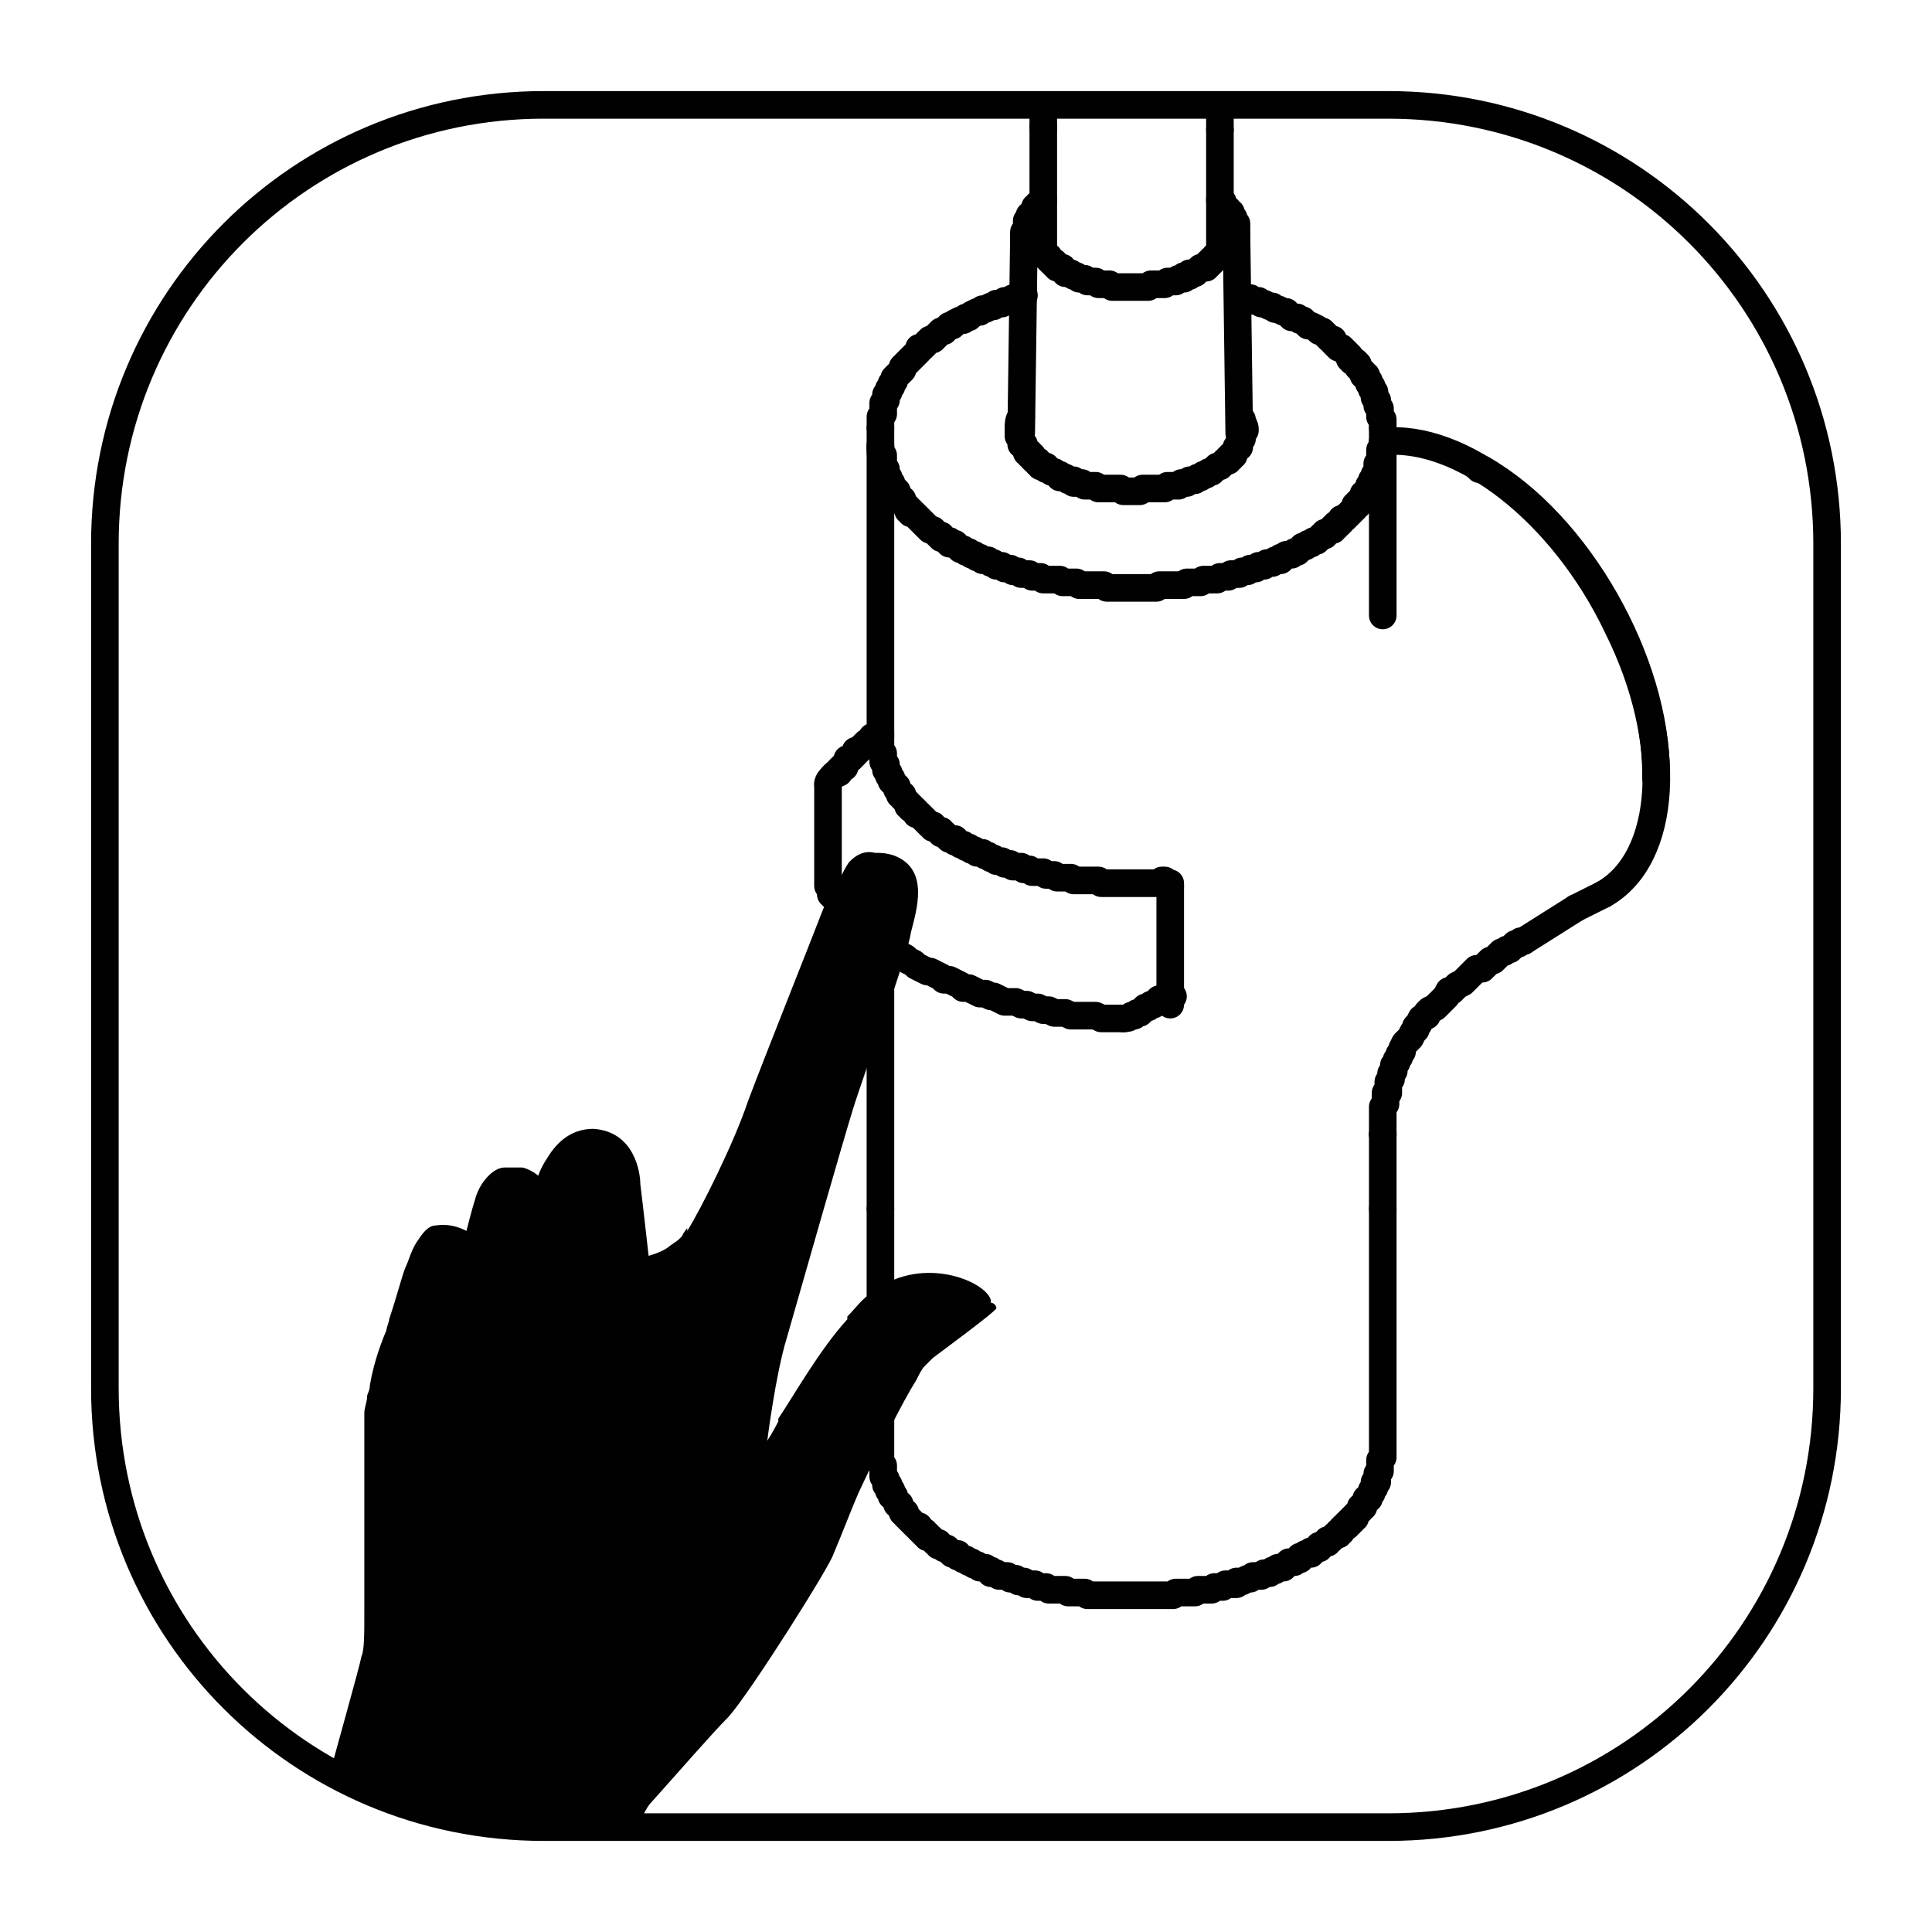 <?xml version="1.0" encoding="utf-8"?>
<!-- Generator: Adobe Illustrator 27.0.1, SVG Export Plug-In . SVG Version: 6.00 Build 0)  -->
<svg version="1.1" id="Layer_1" xmlns="http://www.w3.org/2000/svg" xmlns:xlink="http://www.w3.org/1999/xlink" x="0px" y="0px"
	 viewBox="0 0 70 70" style="enable-background:new 0 0 70 70;" xml:space="preserve">
<style type="text/css">
	.st0{clip-path:url(#SVGID_00000153668361078738539300000017263782167891710599_);}
	.st1{fill:none;stroke:#010101;stroke-linecap:round;stroke-linejoin:round;stroke-miterlimit:10;}
	.st2{fill:#010101;}
	.st3{fill:none;stroke:#010101;stroke-miterlimit:10;}
	.st4{clip-path:url(#SVGID_00000176043387775486687430000012844617192208595857_);}
	.st5{fill:#010101;stroke:#010101;stroke-width:0.5;stroke-linecap:round;stroke-linejoin:round;stroke-miterlimit:10;}
	.st6{fill:none;stroke:#010101;stroke-width:0.5;stroke-linecap:round;stroke-linejoin:round;stroke-miterlimit:10;}
	.st7{fill:#010101;stroke:#010101;stroke-width:0.5;stroke-linecap:round;stroke-linejoin:bevel;stroke-miterlimit:10;}
	.st8{fill-rule:evenodd;clip-rule:evenodd;fill:#010101;stroke:#010101;stroke-miterlimit:10;}
	.st9{fill-rule:evenodd;clip-rule:evenodd;fill:#010101;}
</style>
<g>
	<g>
		<g>
			<defs>
				<path id="SVGID_1_" d="M50.3,66.2H19.7c-8.8,0-15.9-7.1-15.9-15.9V19.7c0-8.8,7.1-15.9,15.9-15.9h30.6c8.8,0,15.9,7.1,15.9,15.9
					v30.6C66.2,59.1,59.1,66.2,50.3,66.2z"/>
			</defs>
			<clipPath id="SVGID_00000059286708456548540520000016119194674846342076_">
				<use xlink:href="#SVGID_1_"  style="overflow:visible;"/>
			</clipPath>
			<g style="clip-path:url(#SVGID_00000059286708456548540520000016119194674846342076_);">
				<g>
					<polyline class="st1" points="31.9,43.8 31.9,43.9 31.9,52.6 31.9,52.6 31.9,52.7 31.9,52.7 31.9,52.8 31.9,52.9 31.9,52.9 
						31.9,53 32,53.1 32,53.1 32,53.2 32,53.3 32,53.3 32,53.4 32,53.5 32,53.5 32.1,53.6 32.1,53.7 32.1,53.7 32.1,53.8 32.2,53.8 
						32.2,53.9 32.2,54 32.3,54 32.3,54.1 32.3,54.2 32.4,54.2 32.4,54.3 32.4,54.3 32.5,54.4 32.5,54.5 32.6,54.5 32.6,54.6 
						32.6,54.6 32.7,54.7 32.7,54.8 32.8,54.8 32.8,54.9 32.9,55 32.9,55 33,55.1 33,55.1 33.1,55.2 33.1,55.2 33.2,55.3 33.3,55.3 
						33.3,55.4 33.4,55.5 33.5,55.5 33.5,55.6 33.6,55.6 33.6,55.7 33.7,55.7 33.8,55.8 33.8,55.8 33.9,55.9 34,55.9 34,56 34.1,56 
						34.2,56.1 34.3,56.1 34.4,56.2 34.4,56.2 34.5,56.3 34.6,56.3 34.7,56.3 34.7,56.4 34.8,56.4 34.9,56.5 35,56.5 35.1,56.6 
						35.2,56.6 35.2,56.6 35.3,56.7 35.4,56.7 35.5,56.8 35.6,56.8 35.7,56.8 35.8,56.9 35.9,56.9 35.9,57 36,57 36.1,57 36.2,57.1 
						36.3,57.1 36.4,57.1 36.5,57.1 36.6,57.2 36.7,57.2 36.8,57.2 36.9,57.3 37,57.3 37.1,57.3 37.2,57.4 37.3,57.4 37.4,57.4 
						37.5,57.4 37.6,57.5 37.7,57.5 37.8,57.5 37.9,57.5 38,57.6 38.1,57.6 38.3,57.6 38.4,57.6 38.5,57.6 38.6,57.6 38.7,57.7 
						38.8,57.7 38.9,57.7 39,57.7 39.1,57.7 39.2,57.7 39.3,57.7 39.4,57.8 39.5,57.8 39.7,57.8 39.8,57.8 39.9,57.8 40,57.8 
						40.1,57.8 40.2,57.8 40.3,57.8 40.4,57.8 40.5,57.8 40.6,57.8 40.8,57.8 40.9,57.8 41,57.8 41.1,57.8 41.2,57.8 41.3,57.8 
						41.4,57.8 41.5,57.8 41.6,57.8 41.8,57.8 41.9,57.8 42,57.8 42.1,57.8 42.2,57.8 42.3,57.8 42.4,57.8 42.5,57.8 42.6,57.7 
						42.8,57.7 42.9,57.7 43,57.7 43.1,57.7 43.2,57.7 43.3,57.7 43.4,57.6 43.5,57.6 43.6,57.6 43.7,57.6 43.8,57.6 43.9,57.6 
						44,57.5 44.1,57.5 44.2,57.5 44.3,57.5 44.4,57.4 44.5,57.4 44.7,57.4 44.8,57.4 44.8,57.3 44.9,57.3 45,57.3 45.2,57.2 
						45.3,57.2 45.3,57.2 45.4,57.1 45.5,57.1 45.6,57.1 45.7,57.1 45.8,57 45.9,57 46,57 46.1,56.9 46.2,56.9 46.3,56.8 46.4,56.8 
						46.5,56.8 46.6,56.7 46.6,56.7 46.7,56.6 46.8,56.6 46.9,56.6 47,56.5 47.1,56.5 47.1,56.4 47.2,56.4 47.3,56.3 47.4,56.3 
						47.5,56.3 47.5,56.2 47.6,56.2 47.7,56.1 47.8,56.1 47.8,56 47.9,56 48,55.9 48.1,55.9 48.1,55.8 48.2,55.8 48.3,55.7 
						48.3,55.7 48.4,55.6 48.5,55.6 48.5,55.5 48.6,55.5 48.6,55.4 48.7,55.3 48.8,55.3 48.8,55.2 48.9,55.2 48.9,55.1 49,55.1 
						49,55 49.1,55 49.1,54.9 49.2,54.8 49.2,54.8 49.3,54.7 49.3,54.6 49.4,54.6 49.4,54.5 49.4,54.5 49.5,54.4 49.5,54.3 
						49.6,54.3 49.6,54.2 49.6,54.2 49.7,54.1 49.7,54 49.7,54 49.8,53.9 49.8,53.9 49.8,53.8 49.8,53.7 49.9,53.7 49.9,53.6 
						49.9,53.5 49.9,53.5 49.9,53.4 50,53.3 50,53.3 50,53.2 50,53.1 50,53.1 50,53 50,52.9 50,52.9 50.1,52.8 50.1,52.7 50.1,52.7 
						50.1,52.6 50.1,52.6 50.1,43.9 50.1,43.8 					"/>
					<path class="st1" d="M58.1,32.4c2.3-1.3,2.6-5.5,0.5-9.7c-2-4.2-5.7-7-8.5-6.7"/>
					<path class="st1" d="M60,28c0-4-2.8-9-6.3-11"/>
					<line class="st1" x1="57.1" y1="32.9" x2="58.1" y2="32.4"/>
					<line class="st1" x1="60" y1="28" x2="60" y2="28.2"/>
					<line class="st1" x1="53.6" y1="17" x2="53.5" y2="16.9"/>
					<line class="st1" x1="50.1" y1="41.1" x2="50.1" y2="41.1"/>
					<line class="st1" x1="42.4" y1="32.1" x2="42.4" y2="32.1"/>
					<path class="st1" d="M42.3,36.1c0.1,0,0.1,0,0.2,0"/>
					<line class="st1" x1="55.2" y1="34.1" x2="55.2" y2="34.1"/>
					<line class="st1" x1="50.1" y1="16.2" x2="50.1" y2="22.3"/>
					<line class="st1" x1="50.1" y1="41.1" x2="50.1" y2="43.8"/>
					<line class="st1" x1="31.9" y1="16.2" x2="31.9" y2="26.7"/>
					<line class="st1" x1="31.9" y1="34.1" x2="31.9" y2="43.8"/>
					<polyline class="st1" points="42.4,36.4 42.4,36.4 42.4,36.3 42.4,36.3 42.4,36.3 42.4,36.3 42.4,36.3 42.4,32.1 42.4,32 
						42.4,32 42.4,32 42.4,32 42.4,32 42.4,32 42.3,32 42.3,32 42.3,32 42.3,32 42.2,31.9 42.2,31.9 42.2,31.9 42.1,31.9 42.1,31.9 
						42,32 41.9,32 41.7,32 41.6,32 41.5,32 41.4,32 41.3,32 41.1,32 41,32 40.9,32 40.8,32 40.7,32 40.5,32 40.4,32 40.3,32 
						40.2,32 40.1,32 39.9,32 39.8,31.9 39.7,31.9 39.6,31.9 39.5,31.9 39.4,31.9 39.2,31.9 39.1,31.9 39,31.9 38.9,31.9 38.8,31.8 
						38.7,31.8 38.5,31.8 38.4,31.8 38.3,31.8 38.2,31.7 38.1,31.7 38,31.7 37.9,31.7 37.8,31.6 37.6,31.6 37.5,31.6 37.4,31.6 
						37.3,31.5 37.2,31.5 37.1,31.5 37,31.4 36.9,31.4 36.8,31.4 36.7,31.4 36.6,31.3 36.4,31.3 36.4,31.3 36.3,31.2 36.1,31.2 
						36,31.1 35.9,31.1 35.9,31.1 35.8,31 35.7,31 35.6,30.9 35.5,30.9 35.4,30.9 35.3,30.8 35.2,30.8 35.1,30.7 35,30.7 34.9,30.6 
						34.8,30.6 34.7,30.5 34.6,30.5 34.6,30.4 34.5,30.4 34.4,30.4 34.3,30.3 34.2,30.2 34.1,30.2 34.1,30.1 34,30.1 33.9,30 
						33.8,30 33.8,29.9 33.7,29.9 33.6,29.8 33.6,29.8 33.5,29.7 33.4,29.6 33.4,29.6 33.3,29.5 33.2,29.5 33.2,29.4 33.1,29.3 
						33,29.3 33,29.2 32.9,29.2 32.9,29.1 32.8,29 32.8,29 32.7,28.9 32.7,28.8 32.6,28.8 32.6,28.7 32.5,28.6 32.5,28.6 32.5,28.5 
						32.4,28.4 32.4,28.4 32.3,28.3 32.3,28.2 32.3,28.2 32.2,28.1 32.2,28 32.2,28 32.1,27.9 32.1,27.8 32.1,27.8 32.1,27.7 
						32,27.6 32,27.5 32,27.5 32,27.4 32,27.3 32,27.3 31.9,27.2 31.9,27.1 31.9,27 31.9,27 31.9,26.9 31.9,26.8 31.9,26.8 
						31.9,26.7 					"/>
					<line class="st1" x1="50.1" y1="16.2" x2="50.1" y2="16.1"/>
					<line class="st1" x1="31.9" y1="16.1" x2="31.9" y2="16.2"/>
					<polyline class="st1" points="50.1,41.1 50.1,41 50.1,40.9 50.1,40.9 50.1,40.8 50.1,40.8 50.1,40.7 50.1,40.6 50.1,40.6 
						50.1,40.5 50.1,40.4 50.1,40.3 50.1,40.3 50.1,40.2 50.1,40.1 50.1,40.1 50.2,40 50.2,39.9 50.2,39.8 50.2,39.8 50.2,39.7 
						50.2,39.6 50.3,39.6 50.3,39.5 50.3,39.4 50.3,39.3 50.3,39.3 50.3,39.2 50.4,39.1 50.4,39 50.4,39 50.4,38.9 50.5,38.8 
						50.5,38.8 50.5,38.7 50.5,38.6 50.6,38.5 50.6,38.5 50.6,38.4 50.7,38.3 50.7,38.3 50.7,38.2 50.8,38.1 50.8,38 50.9,37.8 
						51,37.7 51.1,37.6 51.2,37.4 51.3,37.3 51.3,37.2 51.4,37.1 51.5,36.9 51.7,36.8 51.7,36.7 51.8,36.6 52,36.5 52.1,36.4 
						52.2,36.3 52.3,36.2 52.4,36.1 52.5,35.9 52.6,35.9 52.7,35.8 52.8,35.7 53,35.6 53.1,35.5 53.2,35.4 53.3,35.3 53.4,35.2 
						53.5,35.1 53.7,35.1 53.8,35 53.9,34.9 54,34.8 54.1,34.8 54.2,34.7 54.3,34.6 54.4,34.5 54.5,34.5 54.6,34.4 54.7,34.4 
						54.8,34.3 54.9,34.2 55,34.2 55.1,34.1 55.2,34.1 57.1,32.9 					"/>
					<line class="st1" x1="44.8" y1="8.5" x2="44.9" y2="15.7"/>
					<line class="st1" x1="37.1" y1="8.5" x2="37" y2="15.7"/>
					<polyline class="st1" points="44.8,8.5 44.8,8.5 44.8,8.4 44.8,8.4 44.8,8.3 44.8,8.3 44.8,8.2 44.8,8.2 44.8,8.2 44.8,8.1 
						44.8,8.1 44.7,8 44.7,8 44.7,8 44.7,7.9 44.7,7.9 44.6,7.8 44.6,7.8 44.6,7.8 44.6,7.7 44.5,7.7 44.5,7.6 44.5,7.6 44.5,7.6 
						44.4,7.5 44.4,7.5 44.4,7.5 44.3,7.4 44.3,7.4 44.3,7.3 44.2,7.3 44.2,7.3 44.2,7.2 					"/>
					<polyline class="st1" points="37.8,7.2 37.8,7.3 37.7,7.3 37.7,7.3 37.7,7.4 37.6,7.4 37.6,7.5 37.6,7.5 37.5,7.5 37.5,7.6 
						37.5,7.6 37.4,7.7 37.4,7.7 37.4,7.7 37.4,7.8 37.3,7.8 37.3,7.8 37.3,7.9 37.3,7.9 37.3,8 37.2,8 37.2,8 37.2,8.1 37.2,8.1 
						37.2,8.2 37.2,8.2 37.2,8.2 37.2,8.3 37.2,8.3 37.1,8.4 37.1,8.4 37.1,8.5 37.1,8.5 					"/>
					<polyline class="st1" points="37.6,8.5 37.6,8.5 37.6,8.6 37.6,8.6 37.6,8.7 37.6,8.7 37.7,8.8 37.7,8.8 37.7,8.8 37.7,8.9 
						37.7,8.9 37.7,9 37.8,9 37.8,9.1 37.8,9.1 37.8,9.2 37.9,9.2 37.9,9.2 37.9,9.3 38,9.3 38,9.4 38,9.4 38.1,9.5 38.1,9.5 
						38.2,9.5 38.2,9.6 38.3,9.6 38.3,9.7 38.4,9.7 38.4,9.7 38.5,9.7 38.5,9.8 38.6,9.8 38.6,9.9 38.7,9.9 38.8,9.9 38.8,9.9 
						38.9,10 39,10 39,10 39.1,10.1 39.2,10.1 39.2,10.1 39.3,10.1 39.4,10.2 39.4,10.2 39.5,10.2 39.6,10.2 39.7,10.2 39.8,10.3 
						39.8,10.3 39.9,10.3 40,10.3 40.1,10.3 40.2,10.3 40.2,10.3 40.3,10.4 40.4,10.4 40.5,10.4 40.6,10.4 40.6,10.4 40.7,10.4 
						40.8,10.4 40.9,10.4 41,10.4 41.1,10.4 41.1,10.4 41.2,10.4 41.3,10.4 41.4,10.4 41.5,10.4 41.6,10.4 41.6,10.4 41.7,10.3 
						41.8,10.3 41.9,10.3 42,10.3 42,10.3 42.1,10.3 42.2,10.3 42.3,10.2 42.4,10.2 42.4,10.2 42.5,10.2 42.6,10.2 42.7,10.1 
						42.7,10.1 42.8,10.1 42.9,10.1 42.9,10 43,10 43.1,10 43.1,9.9 43.2,9.9 43.3,9.9 43.3,9.9 43.4,9.8 43.4,9.8 43.5,9.7 
						43.5,9.7 43.6,9.7 43.7,9.7 43.7,9.6 43.8,9.6 43.8,9.5 43.8,9.5 43.9,9.5 43.9,9.4 44,9.4 44,9.3 44,9.3 44.1,9.2 44.1,9.2 
						44.1,9.2 44.2,9.1 44.2,9.1 44.2,9 44.2,9 44.3,8.9 44.3,8.9 44.3,8.8 44.3,8.8 44.3,8.8 44.3,8.7 44.3,8.7 44.3,8.6 44.3,8.6 
						44.3,8.5 44.3,8.5 					"/>
					<line class="st1" x1="44.2" y1="4.7" x2="44.2" y2="9.1"/>
					<line class="st1" x1="37.8" y1="4.6" x2="37.8" y2="9.1"/>
					<path class="st1" d="M45.1,15.6c0-0.2-0.1-0.3-0.1-0.4"/>
					<path class="st1" d="M37,15.1c-0.1,0.1-0.1,0.3-0.1,0.4"/>
					<polyline class="st1" points="36.9,15.5 36.9,15.5 36.9,15.6 36.9,15.6 36.9,15.7 36.9,15.7 36.9,15.8 36.9,15.8 37,15.9 
						37,15.9 37,16 37,16.1 37.1,16.1 37.1,16.2 37.1,16.2 37.2,16.3 37.2,16.3 37.2,16.4 37.3,16.4 37.3,16.5 37.4,16.5 37.4,16.6 
						37.4,16.6 37.5,16.7 37.6,16.7 37.6,16.8 37.7,16.8 37.7,16.9 37.8,16.9 37.9,16.9 37.9,17 38,17 38.1,17.1 38.1,17.1 
						38.2,17.1 38.3,17.2 38.4,17.2 38.4,17.3 38.5,17.3 38.6,17.3 38.7,17.4 38.8,17.4 38.9,17.4 38.9,17.5 39,17.5 39.1,17.5 
						39.2,17.5 39.3,17.6 39.4,17.6 39.5,17.6 39.6,17.6 39.7,17.6 39.8,17.7 39.9,17.7 40,17.7 40.1,17.7 40.2,17.7 40.3,17.7 
						40.4,17.7 40.5,17.7 40.6,17.7 40.7,17.8 40.8,17.8 40.9,17.8 41,17.8 41.1,17.8 41.2,17.8 41.3,17.8 41.4,17.7 41.5,17.7 
						41.6,17.7 41.7,17.7 41.8,17.7 41.9,17.7 42,17.7 42.1,17.7 42.2,17.7 42.3,17.6 42.4,17.6 42.5,17.6 42.6,17.6 42.7,17.6 
						42.8,17.5 42.9,17.5 42.9,17.5 43,17.5 43.1,17.4 43.2,17.4 43.3,17.4 43.4,17.3 43.4,17.3 43.5,17.3 43.6,17.2 43.7,17.2 
						43.8,17.1 43.8,17.1 43.9,17.1 44,17 44,17 44.1,16.9 44.2,16.9 44.2,16.9 44.3,16.8 44.3,16.8 44.4,16.7 44.5,16.7 44.5,16.6 
						44.6,16.6 44.6,16.5 44.7,16.5 44.7,16.4 44.7,16.4 44.8,16.3 44.8,16.3 44.8,16.2 44.9,16.2 44.9,16.1 44.9,16.1 44.9,16 
						45,15.9 45,15.9 45,15.8 45,15.8 45,15.7 45,15.7 45.1,15.6 45.1,15.6 45.1,15.5 45.1,15.5 					"/>
					<polyline class="st1" points="50.1,15.5 50.1,15.4 50.1,15.3 50.1,15.2 50,15.1 50,15.1 50,15 50,14.9 50,14.8 49.9,14.7 
						49.9,14.6 49.9,14.5 49.8,14.4 49.8,14.3 49.8,14.2 49.7,14.1 49.7,14 49.6,13.9 49.6,13.8 49.5,13.7 49.5,13.6 49.4,13.6 
						49.4,13.5 49.3,13.4 49.2,13.3 49.2,13.2 49.1,13.1 49,13.1 48.9,13 48.9,12.9 48.8,12.8 48.7,12.7 48.6,12.6 48.5,12.6 
						48.4,12.5 48.3,12.4 48.3,12.3 48.2,12.3 48.1,12.2 48,12.1 47.9,12 47.8,12 47.7,11.9 47.5,11.8 47.4,11.8 47.3,11.7 
						47.2,11.6 47.1,11.6 47,11.5 46.8,11.5 46.7,11.4 46.6,11.3 46.5,11.3 46.3,11.2 46.2,11.2 46.1,11.1 46,11.1 45.8,11 45.7,11 
						45.6,10.9 45.4,10.9 45.3,10.8 45.1,10.8 45,10.7 44.9,10.7 					"/>
					<polyline class="st1" points="37.1,10.7 37,10.7 36.8,10.8 36.7,10.8 36.5,10.9 36.4,10.9 36.3,11 36.1,11 36,11.1 35.9,11.1 
						35.7,11.2 35.6,11.2 35.5,11.3 35.4,11.3 35.2,11.4 35.1,11.5 35,11.5 34.9,11.6 34.8,11.6 34.6,11.7 34.5,11.8 34.4,11.8 
						34.3,11.9 34.2,12 34.1,12 34,12.1 33.9,12.2 33.8,12.3 33.7,12.3 33.6,12.4 33.5,12.5 33.4,12.6 33.3,12.6 33.3,12.7 
						33.2,12.8 33.1,12.9 33,13 32.9,13.1 32.9,13.1 32.8,13.2 32.7,13.3 32.7,13.4 32.6,13.5 32.5,13.6 32.5,13.6 32.4,13.7 
						32.4,13.8 32.3,13.9 32.3,14 32.2,14.1 32.2,14.2 32.1,14.3 32.1,14.4 32.1,14.5 32,14.6 32,14.7 32,14.8 32,14.9 32,15 
						31.9,15.1 31.9,15.1 31.9,15.2 31.9,15.3 31.9,15.4 31.9,15.5 					"/>
					<line class="st1" x1="50.1" y1="15.5" x2="50.1" y2="16"/>
					<polyline class="st1" points="31.9,15.5 31.9,16 31.9,16.1 31.9,16.1 31.9,16.2 31.9,16.2 31.9,16.3 31.9,16.4 31.9,16.4 
						32,16.5 32,16.6 32,16.6 32,16.7 32,16.8 32,16.8 32,16.9 32,17 32.1,17 32.1,17.1 32.1,17.2 32.1,17.2 32.2,17.3 32.2,17.4 
						32.2,17.4 32.3,17.5 32.3,17.6 32.3,17.6 32.4,17.7 32.4,17.7 32.5,17.8 32.5,17.9 32.5,17.9 32.6,18 32.6,18 32.6,18.1 
						32.7,18.1 32.7,18.2 32.8,18.3 32.8,18.3 32.9,18.4 32.9,18.5 33,18.5 33,18.6 33.1,18.6 33.2,18.7 33.2,18.7 33.3,18.8 
						33.3,18.8 33.4,18.9 33.5,19 33.5,19 33.6,19.1 33.6,19.1 33.7,19.2 33.8,19.2 33.9,19.3 33.9,19.3 34,19.4 34.1,19.4 
						34.1,19.5 34.2,19.5 34.3,19.6 34.4,19.6 34.4,19.7 34.5,19.7 34.6,19.7 34.7,19.8 34.7,19.8 34.8,19.9 34.9,19.9 35,20 
						35.1,20 35.2,20.1 35.2,20.1 35.3,20.1 35.4,20.2 35.5,20.2 35.6,20.3 35.7,20.3 35.8,20.3 35.9,20.4 36,20.4 36,20.4 
						36.1,20.5 36.2,20.5 36.3,20.5 36.4,20.6 36.5,20.6 36.6,20.6 36.7,20.7 36.8,20.7 36.9,20.7 37,20.8 37.1,20.8 37.2,20.8 
						37.3,20.8 37.4,20.9 37.5,20.9 37.6,20.9 37.7,20.9 37.8,21 37.9,21 38,21 38.1,21 38.3,21 38.4,21 38.5,21.1 38.6,21.1 
						38.7,21.1 38.8,21.1 38.9,21.1 39,21.1 39.1,21.2 39.2,21.2 39.3,21.2 39.4,21.2 39.5,21.2 39.7,21.2 39.8,21.2 39.9,21.2 
						40,21.2 40.1,21.3 40.2,21.3 40.3,21.3 40.4,21.3 40.5,21.3 40.6,21.3 40.8,21.3 40.9,21.3 41,21.3 41.1,21.3 41.2,21.3 
						41.3,21.3 41.4,21.3 41.5,21.3 41.6,21.3 41.8,21.3 41.9,21.3 42,21.2 42.1,21.2 42.2,21.2 42.3,21.2 42.4,21.2 42.5,21.2 
						42.6,21.2 42.7,21.2 42.9,21.2 43,21.1 43.1,21.1 43.2,21.1 43.3,21.1 43.4,21.1 43.5,21.1 43.6,21 43.7,21 43.8,21 43.9,21 
						44,21 44.1,21 44.2,20.9 44.3,20.9 44.4,20.9 44.5,20.9 44.6,20.8 44.7,20.8 44.8,20.8 44.9,20.8 45,20.7 45.1,20.7 45.2,20.7 
						45.3,20.6 45.4,20.6 45.5,20.6 45.6,20.5 45.7,20.5 45.8,20.5 45.9,20.4 46,20.4 46.1,20.4 46.2,20.3 46.3,20.3 46.4,20.3 
						46.4,20.2 46.5,20.2 46.6,20.1 46.7,20.1 46.8,20.1 46.9,20 47,20 47.1,19.9 47.1,19.9 47.2,19.8 47.3,19.8 47.4,19.7 
						47.4,19.7 47.5,19.7 47.6,19.6 47.7,19.6 47.8,19.5 47.8,19.5 47.9,19.4 48,19.4 48,19.3 48.1,19.3 48.2,19.2 48.3,19.2 
						48.3,19.1 48.4,19.1 48.4,19 48.5,19 48.6,18.9 48.6,18.8 48.7,18.8 48.8,18.7 48.8,18.7 48.9,18.6 48.9,18.6 49,18.5 49,18.5 
						49.1,18.4 49.1,18.3 49.2,18.3 49.2,18.2 49.3,18.1 49.3,18.1 49.4,18 49.4,18 49.4,17.9 49.5,17.9 49.5,17.8 49.6,17.7 
						49.6,17.7 49.6,17.6 49.7,17.6 49.7,17.5 49.7,17.4 49.8,17.4 49.8,17.3 49.8,17.2 49.8,17.2 49.9,17.1 49.9,17 49.9,17 
						49.9,16.9 49.9,16.8 50,16.8 50,16.7 50,16.6 50,16.6 50,16.5 50,16.4 50,16.4 50,16.3 50.1,16.2 50.1,16.2 50.1,16.1 
						50.1,16.1 50.1,16 					"/>
					<polyline class="st1" points="41,36.8 41.1,36.8 41.2,36.7 41.3,36.7 41.4,36.6 41.5,36.5 41.6,36.5 41.7,36.4 41.8,36.4 
						41.9,36.3 41.9,36.3 42,36.2 42.1,36.2 42.2,36.1 42.3,36.1 42.4,36 42.4,35.9 					"/>
					<path class="st1" d="M40.7,36.9c0.1,0,0.2,0,0.3-0.1"/>
					<polyline class="st1" points="30.1,32.4 30.2,32.5 30.3,32.6 30.4,32.8 30.5,32.9 30.6,33 30.7,33.1 30.8,33.2 30.9,33.3 
						31,33.4 31.2,33.5 31.3,33.6 31.4,33.8 31.5,33.9 31.6,34 31.8,34.1 31.9,34.2 32,34.3 32.2,34.4 32.3,34.4 32.5,34.5 
						32.6,34.6 32.8,34.7 32.9,34.8 33.1,34.9 33.2,35 33.4,35.1 33.6,35.2 33.7,35.2 33.9,35.3 34.1,35.4 34.2,35.5 34.4,35.5 
						34.6,35.6 34.8,35.7 34.9,35.8 35.1,35.8 35.3,35.9 35.5,36 35.7,36 35.9,36.1 36,36.1 36.2,36.2 36.4,36.3 36.6,36.3 
						36.8,36.3 37,36.4 37.2,36.4 37.4,36.5 37.6,36.5 37.8,36.6 38,36.6 38.2,36.7 38.4,36.7 38.6,36.7 38.8,36.8 39,36.8 
						39.3,36.8 39.5,36.8 39.7,36.8 39.9,36.9 40.1,36.9 40.3,36.9 40.5,36.9 40.7,36.9 					"/>
					<path class="st1" d="M30.1,32.1c0,0.1,0,0.2,0.1,0.3"/>
					<line class="st1" x1="30" y1="28.4" x2="30" y2="32.1"/>
					<path class="st1" d="M30.2,28.1c-0.1,0.1-0.2,0.2-0.2,0.3"/>
					<polyline class="st1" points="31.9,26.6 31.8,26.6 31.7,26.7 31.6,26.7 31.6,26.8 31.5,26.9 31.4,26.9 31.3,27 31.3,27 
						31.2,27.1 31.1,27.2 31,27.2 31,27.3 30.9,27.4 30.9,27.4 30.8,27.5 30.7,27.5 30.7,27.6 30.6,27.7 30.6,27.8 30.5,27.8 
						30.4,27.9 30.4,28 30.3,28 30.2,28.1 					"/>
					<polyline class="st1" points="37.8,4.6 37.8,4 37.8,3.3 37.8,2.6 37.9,1.9 37.9,1.2 37.9,0.5 38,-0.2 38,-0.9 					"/>
					<polyline class="st1" points="44.4,-1 44.3,-0.4 44.3,0.3 44.3,0.9 44.2,1.5 44.2,2.2 44.2,2.8 44.2,3.4 44.2,4 44.2,4.7 					
						"/>
				</g>
				<path class="st2" d="M11.5,65.9c0.7-2.6,1.5-5.4,1.6-5.9c0.1-0.2,0.1-0.8,0.1-1.6c0-0.1,0-0.2,0-0.3c0-0.2,0-0.4,0-0.6
					c0,0,0,0,0,0c0-0.2,0-0.4,0-0.7c0-0.1,0-0.2,0-0.4c0-0.1,0-0.2,0-0.4c0-0.2,0-0.5,0-0.7c0-0.5,0-1,0-1.4c0-0.1,0-0.2,0-0.3
					c0-0.3,0-0.6,0-0.9c0-0.7,0-1.2,0-1.5c0-0.2,0.1-0.4,0.1-0.6c0-0.1,0.1-0.2,0.1-0.4c0.1-0.6,0.3-1.3,0.6-2
					c0-0.1,0.1-0.3,0.1-0.4c0.3-0.9,0.5-1.7,0.6-1.9c0.1-0.2,0.2-0.6,0.4-0.9c0.2-0.3,0.4-0.6,0.7-0.6c0.6-0.1,1.1,0.2,1.1,0.2
					s0.2-0.8,0.3-1.1c0.1-0.4,0.3-0.7,0.5-0.9c0.2-0.2,0.4-0.3,0.6-0.3c0.1,0,0.2,0,0.2,0c0.2,0,0.3,0,0.4,0c0.1,0,0.3,0.1,0.3,0.1
					c0.2,0.1,0.3,0.2,0.3,0.2s0.1-0.3,0.3-0.6l0,0l0,0c0.3-0.5,0.8-1.1,1.7-1.1c1.5,0.1,1.7,1.6,1.7,2c0.1,0.8,0.3,2.6,0.3,2.6
					s0.4-0.1,0.7-0.3c0.1-0.1,0.3-0.2,0.4-0.3c0,0,0,0,0,0c0,0,0.1-0.1,0.1-0.1c0.1-0.2,0.2-0.3,0.2-0.3s0,0,0,0.1
					c0.5-0.8,1.7-3.2,2.2-4.7c0.6-1.6,2.2-5.6,2.7-6.9c0.2-0.5,0.4-0.9,0.7-1.3c0.1-0.2,0.2-0.4,0.3-0.5c0.2-0.2,0.5-0.4,0.9-0.3
					c0.2,0,0.4,0,0.7,0.1c1.3,0.5,0.8,2,0.6,2.8c-0.1,0.8-1.6,4.8-2.1,6.4c-0.4,1.3-1.8,6.2-2.4,8.3c-0.4,1.3-0.7,3.7-0.7,3.7
					s0.2-0.3,0.4-0.7c0,0,0-0.1,0-0.1c0,0,0,0,0,0c0.6-0.9,1.5-2.5,2.5-3.6c0,0,0-0.1,0-0.1s0,0,0,0c0.3-0.3,0.5-0.6,0.8-0.8
					c1.8-1.5,4.2-0.5,4.4,0.2c0,0,0,0,0,0.1c0.1,0,0.2,0.1,0.2,0.2c0,0.1-1.9,1.5-2.3,1.8c0,0,0,0,0,0c0,0,0,0,0,0
					c-0.1,0.1-0.2,0.2-0.3,0.3c0,0,0,0,0,0c-0.1,0.1-0.2,0.3-0.3,0.5c-0.5,0.8-1.3,2.4-2.1,4.1c-0.3,0.7-0.6,1.5-0.9,2.2
					c-0.1,0.4-3,5-3.8,5.9c-0.6,0.6-1.9,2.1-2.8,3.1c-0.9,0.9-1.3,6-1.3,6h-2.3h-5H10C10,71,10.7,68.5,11.5,65.9z"/>
			</g>
		</g>
		<path class="st3" d="M50.3,66.2H19.7c-8.8,0-15.9-7.1-15.9-15.9V19.7c0-8.8,7.1-15.9,15.9-15.9h30.6c8.8,0,15.9,7.1,15.9,15.9
			v30.6C66.2,59.1,59.1,66.2,50.3,66.2z"/>
	</g>
</g>
</svg>
